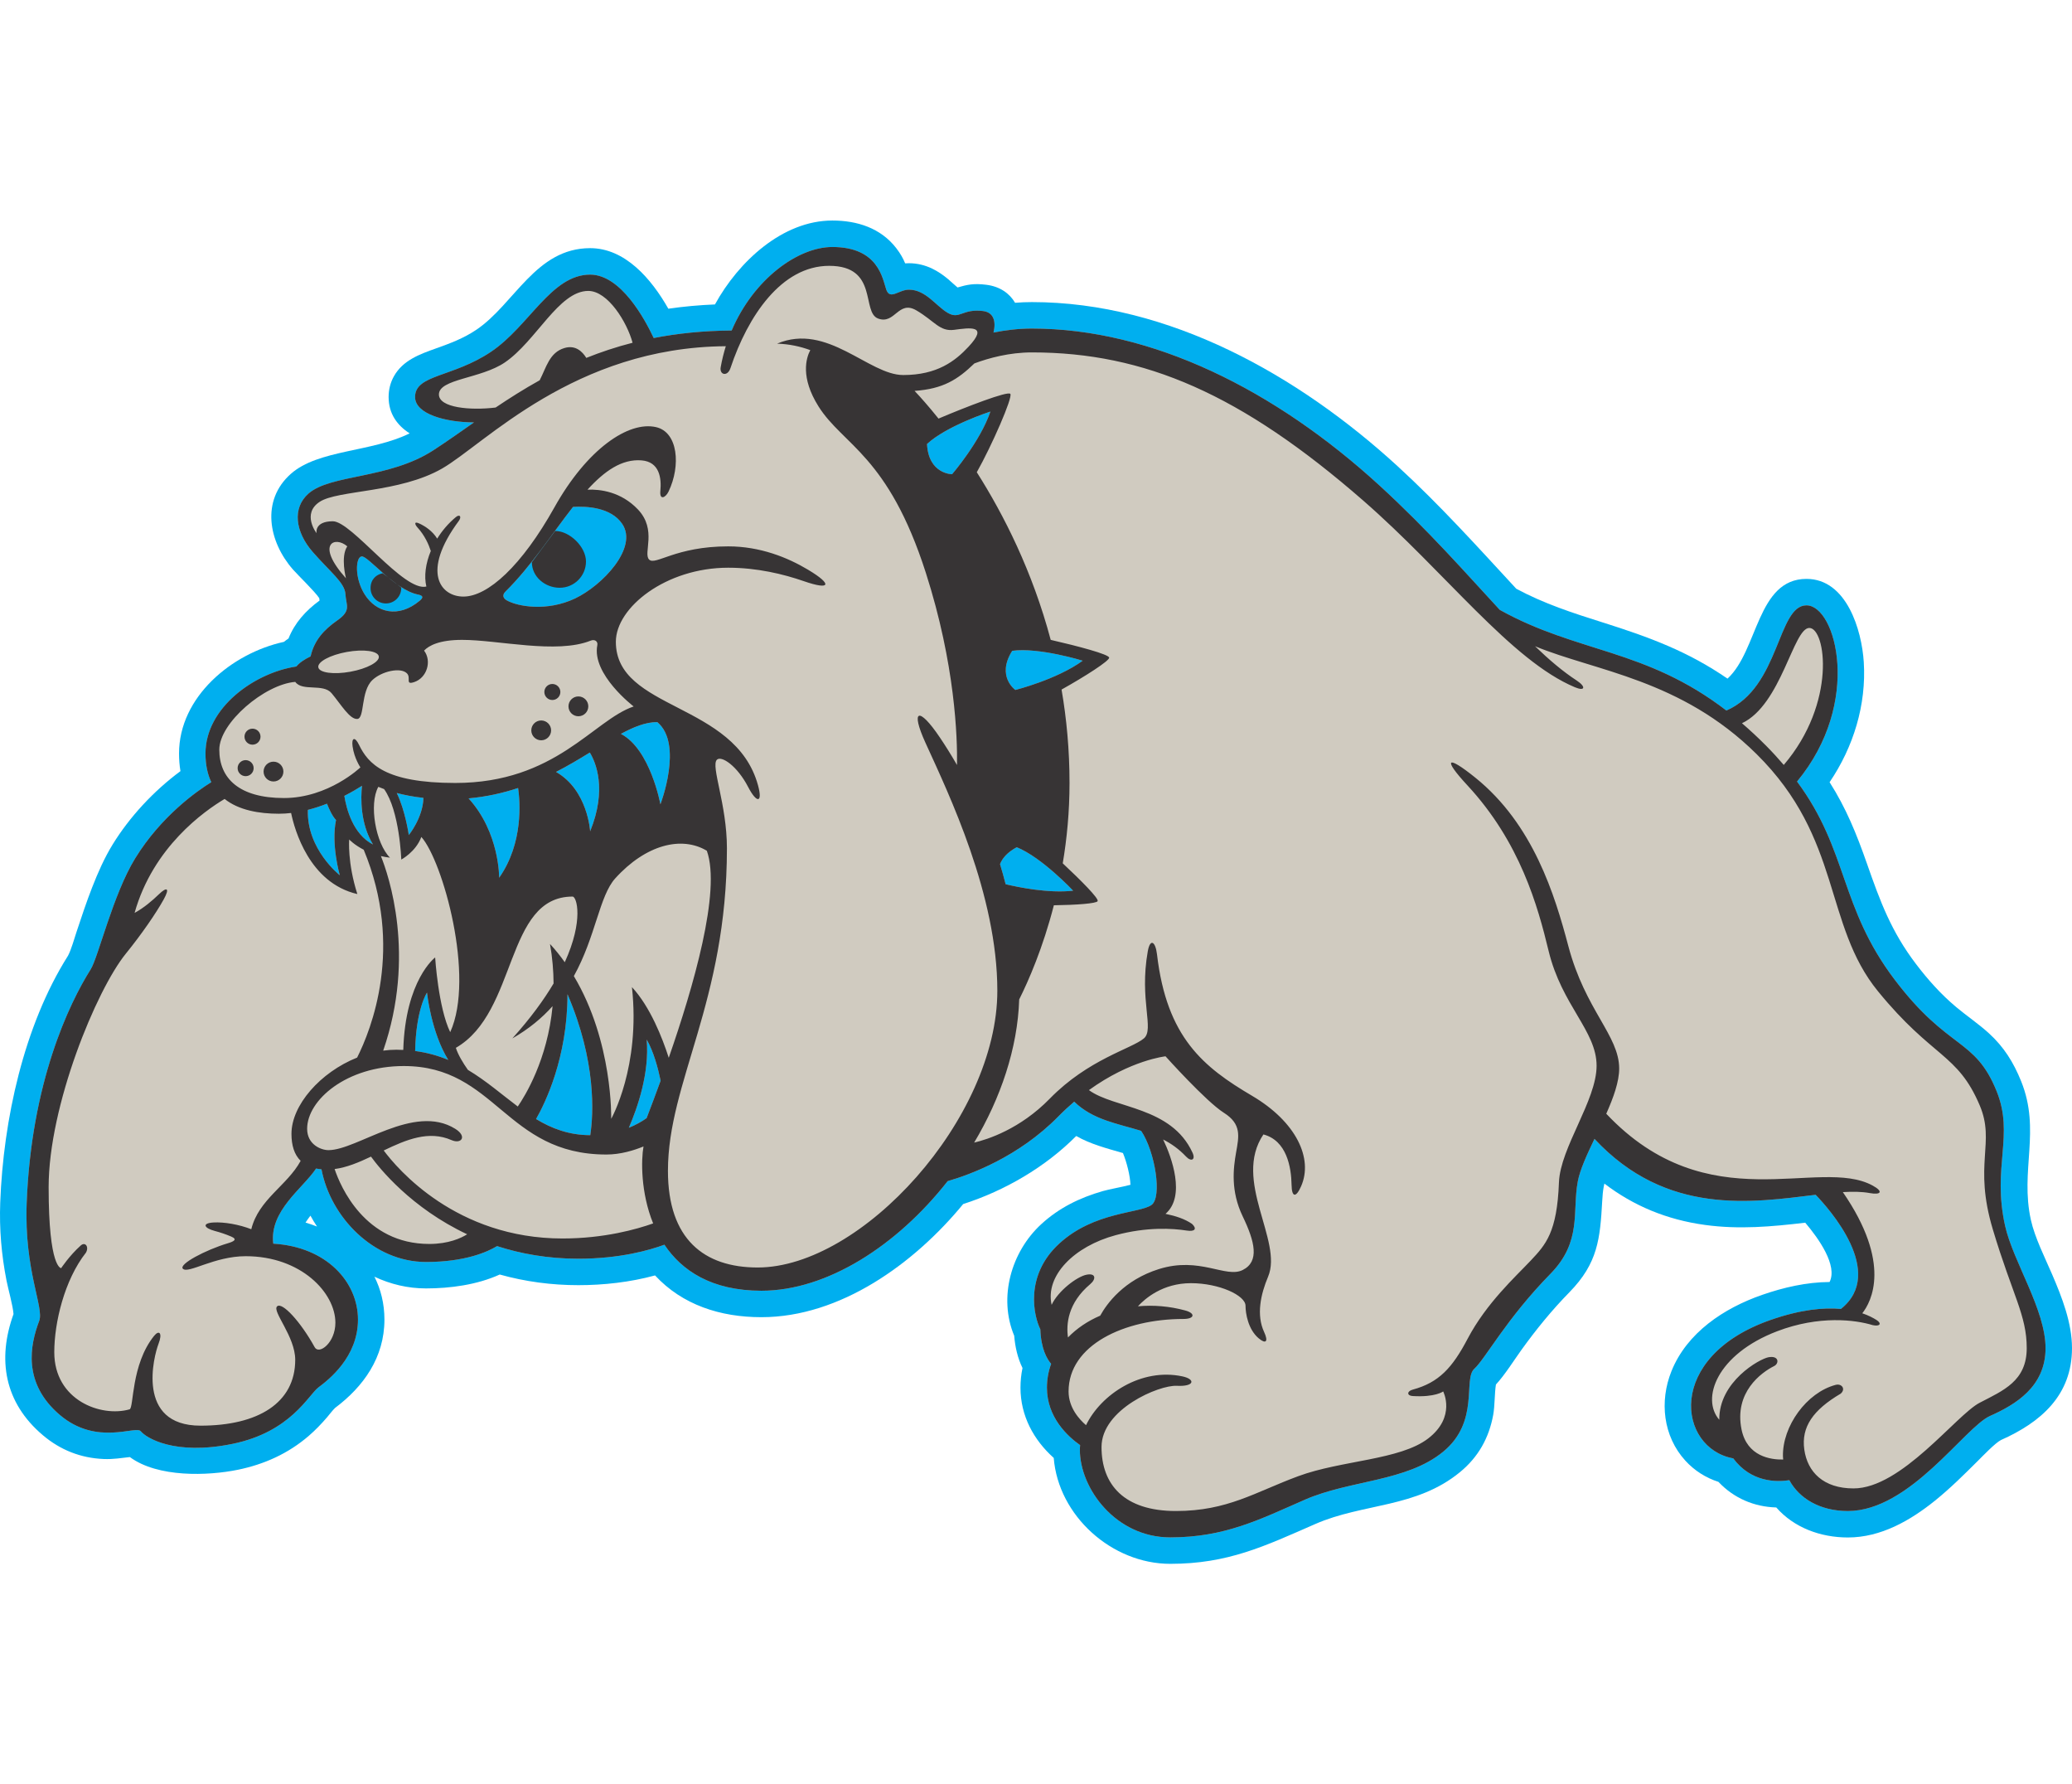 <?xml version="1.0" encoding="UTF-8"?>
<!DOCTYPE svg PUBLIC "-//W3C//DTD SVG 1.1//EN" "http://www.w3.org/Graphics/SVG/1.1/DTD/svg11.dtd">
<!-- Creator: CorelDRAW -->
<svg xmlns="http://www.w3.org/2000/svg" xml:space="preserve" width="7.848in" height="6.757in" version="1.1" style="shape-rendering:geometricPrecision; text-rendering:geometricPrecision; image-rendering:optimizeQuality; fill-rule:evenodd; clip-rule:evenodd"
viewBox="0 0 7847.73 5086.62"
 xmlns:xlink="http://www.w3.org/1999/xlink"
 xmlns:xodm="http://www.corel.com/coreldraw/odm/2003">
 <defs>
  <style type="text/css">
   <![CDATA[
    .fil2 {fill:none}
    .fil3 {fill:#373435}
    .fil0 {fill:#00AFEF}
    .fil1 {fill:#D0CBC0}
   ]]>
  </style>
 </defs>
 <g id="Layer_x0020_1">
  <g id="_2008650428624">
   <path class="fil0" d="M1551.56 805.94c-47.02,-30.16 -79.67,-74.31 -79.67,-137.7 0,-27.75 6.57,-54.56 20.22,-78.78 33.92,-60.2 97.06,-83.06 158.25,-104.88 54.44,-19.39 104.97,-38.13 153.4,-70.68 144.98,-97.4 224.98,-309.31 431.38,-309.31 132.59,0 231.8,116 296.21,229.32 58.52,-8.5 117.48,-13.77 176.57,-16.19 88.96,-162.3 256.09,-317.73 444.54,-317.73 93.81,0 182.99,28.15 242.09,104.58 16.41,21.23 26.15,39.23 33.73,57.62 4.4,-0.35 9.1,-0.55 14.14,-0.55 30.93,0 60.59,7.18 88.43,20.53 21.99,10.57 41.62,24.38 60.33,39.92 9.81,8.15 23.3,21.42 35.49,31.35 37.2,-10.71 60.44,-16.1 108.27,-10.3 51.78,6.3 88.45,32.23 109.7,68.33 21.16,-1.74 42.38,-2.64 63.61,-2.64 519.58,0 1010.31,278.18 1384.23,620.55 161.05,147.46 302.85,305.32 450.44,464.92 105.29,56.59 213.3,91.6 327.25,127.54 178.42,56.28 323.43,110 472.75,212.81 116.24,-106.4 111.31,-377.67 299.17,-377.67 151.9,0 209.32,193.44 216.99,315.16 10.21,161.74 -39.26,321.6 -129.48,454.7 62.13,97.4 101.98,195.34 141.74,308.99 50.26,143.66 91.72,256.07 185.57,379.55 45.6,60.01 94.7,114.82 152.51,163.26 40.34,33.81 84.5,63.34 123.32,98.71 57.26,52.15 93.4,110.24 122.32,181.78 75.39,186.52 -4.89,337.04 37,525.59 14.73,66.32 53.43,143.19 80.54,206.15 37.24,86.57 75.12,183.54 75.12,278.99 0,179.18 -118.85,281.21 -269.29,348.04 -21.32,10.87 -68.84,60.46 -86.75,78.27 -52.59,52.29 -104.74,104.25 -162.55,150.87 -94.28,76.04 -205.67,139.73 -330.23,139.73 -103.7,0 -204.33,-37.2 -271.28,-113.66 -83.36,-2.25 -160.66,-34.85 -218.97,-96.87 -47.91,-15.37 -90.95,-42.62 -125.35,-80.32 -84.45,-92.55 -98.57,-224.77 -52.67,-338.82 58.94,-146.47 199.04,-238.67 343,-288.81 81.25,-28.31 168.92,-48.41 255.89,-48.9 31.11,-62.13 -40.46,-163.82 -92.21,-224.57 -127.21,14.99 -249.52,26.25 -379.55,8.5 -144.47,-19.71 -270.75,-72.24 -381.1,-156.6 -0.91,3.63 -1.7,7.17 -2.35,10.59 -3.41,18.17 -4.85,36.79 -5.88,55.21 -8.01,143.48 -16.43,235.57 -124.41,345.84 -66.69,68.11 -125.8,140.68 -181.45,217.94 -27.62,38.34 -62.41,94.17 -96.71,131.32 -5.28,32.1 -4.06,80.3 -10.23,114.47 -15.92,87.81 -56.61,160.4 -126.03,217.37 -166.1,136.32 -367.08,117.23 -547.44,196.13 -192.85,84.36 -331.14,151.01 -549.91,151.01 -221.11,0 -423.73,-181.8 -441.23,-401.08 -76.15,-68.07 -125.96,-159.7 -125.96,-265.9 0,-25.19 2.56,-50.14 7.67,-74.6 -18.52,-37.74 -28.05,-80.2 -31.4,-122.02 -60.58,-144.9 -11.56,-317.81 102.47,-422.61 67.29,-61.84 146.02,-100.28 233.21,-125.25 26.26,-7.53 71.45,-15.11 104.58,-23.81 -1.19,-34.79 -14.16,-85.56 -28.41,-120.26 -63.81,-18.36 -122.08,-33.39 -177.07,-64.48 -116.75,117.52 -269.76,206.78 -428.11,257.67 -184.43,224.57 -464.76,428.36 -764.07,428.36 -156.5,0 -299.72,-46.83 -402.94,-158.12 -94.09,25.69 -194.84,36.87 -290.27,36.87 -101.01,0 -200.98,-13.14 -297.99,-40.3 -85.73,39.1 -188.28,52.65 -279.31,52.65 -68.96,0 -135.04,-16.06 -195.3,-44.39 24.16,47.76 37.89,102.17 37.89,162.4 0,143.54 -79.61,254.09 -186.81,334.36 -9.98,9.53 -20.95,24.46 -30.14,35.17 -21.62,25.21 -44.26,48.8 -69.41,70.54 -77.72,67.11 -168.81,108.18 -269.13,128.67 -112.57,23 -302.69,30.16 -408.66,-48.19 -32.23,3.36 -61.74,8.95 -99.63,7.36 -86.62,-3.63 -163.86,-34.1 -230.09,-90.22 -145.77,-123.54 -173.05,-286.86 -110.99,-458.59 -2.21,-31.32 -20.69,-97.05 -26.41,-126.35 -19.29,-98.55 -27.65,-195.67 -23.89,-296.15 11.64,-311.57 88.9,-668.95 256.78,-934.51 12.11,-22.8 24.03,-65.46 32.37,-90.66 18.64,-56.35 37.38,-112.61 58.96,-167.92 21.66,-55.56 46.53,-112.04 77.85,-162.89 64.66,-104.94 155.32,-202.4 256.62,-277.39 -3.69,-22.02 -5.36,-44.42 -5.36,-66.91 0,-214.05 199.22,-379.45 397.12,-422.57 5.64,-4.5 11.48,-8.74 17.48,-12.74 23.6,-59.1 64.77,-105.09 117.65,-143.76 -0.45,-3 -0.88,-6.04 -1.24,-9.15 -16.35,-24.97 -80.79,-86.93 -99.81,-108.64 -91.8,-104.9 -121.9,-260.9 -7.61,-362.05 103.93,-92 305.64,-81.7 449.87,-153.22zm-350.81 3003.43c-8.9,-13.35 -17.22,-27.1 -24.92,-41.19 -6.78,8.76 -13.09,17.52 -18.64,26.18 14.79,4.36 29.33,9.37 43.55,15.01z"/>
   <path class="fil1" d="M7594.26 3806.45c-49.92,-224.59 35.61,-342.23 -32.09,-509.77 -82.14,-203.17 -181.78,-153.28 -385.01,-420.68 -210.52,-276.92 -176.2,-489.22 -370.85,-751.64 248.28,-299.52 147.21,-667.19 35.78,-667.19 -110.42,0 -100.68,310.35 -303.36,398.32 -306.3,-235.3 -564.03,-217.29 -858.27,-381.16 -126.85,-136.95 -270.9,-301.91 -455.64,-471.05 -394.54,-361.22 -860.3,-594.25 -1316.58,-594.25 -52.47,0 -101.94,6.41 -145.31,15.15 9.94,-40.94 1.6,-76.49 -40.06,-81.56 -78.43,-9.51 -87.93,33.29 -133.08,7.1 -45.15,-26.16 -83.18,-87.88 -147.36,-87.88 -38.09,0 -71.31,40.36 -85.55,0 -14.28,-40.43 -28.54,-161.64 -204.41,-161.64 -130.12,0 -298.07,121.23 -381.3,316.23 -108.13,0.81 -205.89,11.1 -295.26,28.5 -33.1,-70.95 -124.31,-240.13 -240.76,-240.13 -147.35,0 -230.49,194.88 -375.5,292.28 -144.98,97.44 -287.55,85.59 -287.55,171.15 0,65.29 117.8,95.94 223.23,96.2 -53.02,37.05 -103.91,73.06 -154.31,105.77 -168.74,109.34 -389.54,90.16 -472.9,163.99 -61.82,54.66 -49.97,145 16.61,221.02 66.51,76.04 121.23,116.42 123.59,159.22 2.35,42.74 23.71,61.79 -30.87,99.81 -49.83,34.64 -87.52,75.41 -101.05,136.22 -23.57,11.2 -42.29,23.94 -53.85,38.17 -158.35,23.69 -344.24,155.71 -344.24,329.44 0,43.75 8.03,79.47 21.96,108.63 -53.61,33.2 -189.2,127.7 -288.1,288.24 -84.29,136.79 -140.18,375.54 -168.74,420.68 -81.98,129.78 -225.32,429.31 -242.4,886.47 -9.5,254.28 66.53,394.5 47.54,444.4 -34.44,90.42 -64.34,235.52 78.41,356.49 140.2,118.8 287.57,38.03 306.56,61.76 19.03,23.77 125.98,92.71 346.98,47.57 221.04,-45.17 287.61,-185.37 325.58,-213.87 38.05,-28.57 149.77,-114.39 149.77,-256.68 0,-142.35 -118.82,-275.71 -320.86,-287.57 -15.31,-124.62 112.01,-208.98 162.18,-284.53 6.49,1.28 13.27,2.32 20.47,3.03 34.2,180.57 196.8,350.85 395.82,350.85 149.16,0 233.54,-38.54 269.16,-60.14 89.96,29.14 192.54,47.8 308.13,47.8 158.33,0 271.37,-32.99 325.69,-53.06 65.25,97.3 177.61,174.31 367.51,174.31 249.03,0 514.17,-171.46 705.28,-414.99 85.41,-24.64 268.58,-91.68 418.8,-244.49 20.27,-20.65 40.49,-39.35 60.58,-56.41 70.77,69.05 163.62,82.65 253.48,110.5 52.88,78.29 80.63,252.02 38.86,280.94 -46.36,32.15 -217.49,24.97 -349.33,146.2 -131.92,121.19 -96.3,274.47 -71.33,324.4 2.41,74.52 25.88,113.32 40.91,130.69 -10.32,28.17 -15.94,58.37 -15.94,90.36 0,112.3 78.61,184.35 125.75,217.49 -0.59,5.96 -1.01,11.86 -1.01,17.73 0,146.14 135.47,331.56 342.25,331.56 206.75,0 338.64,-67.76 509.75,-142.61 171.11,-74.86 385.03,-67.72 524.03,-181.78 139.06,-114.13 74.86,-274.52 117.68,-313.75 42.74,-39.19 121.17,-188.88 288.72,-359.99 119.98,-122.54 82.01,-235.32 103.4,-349.41 8.44,-44.97 34.65,-101.71 63.28,-161.47 273.37,293.35 599.97,240.49 837.67,211.77 49.73,51.44 268.3,294.88 95.71,432.17 -65.48,-5.91 -152.71,2.15 -265.89,41.58 -401.48,139.87 -352.13,486.07 -142,524.23 67.38,90.93 163.88,90.29 212.52,82.71 36.82,67.76 114.32,116.71 221.79,116.71 235.31,0 442.05,-317.3 538.35,-360.02 96.22,-42.8 210.27,-110.55 210.27,-256.69 0,-146.12 -123.07,-327.5 -153.27,-463.4z"/>
   <g>
    <path class="fil2" d="M1035.86 2049.09c-20.76,0 -37.56,16.76 -37.56,37.5 0,20.76 16.8,37.52 37.56,37.52 20.74,0 37.53,-16.76 37.53,-37.52 0,-20.74 -16.79,-37.5 -37.53,-37.5l1013.94 -156.03"/>
    <path class="fil0" d="M3808.86 2513.1c-6.65,-25.97 -13.66,-51.45 -21.22,-76.15 8.55,-21.43 26.86,-44.37 63.32,-63.85 95.32,38.37 213.61,164.59 213.61,164.59 -93.62,10.59 -209.2,-13.43 -255.71,-24.59z"/>
    <path class="fil0" d="M4100.77 1666.83c0,0 -165.25,-51.24 -266.98,-37.51 -61.24,96.88 11.85,148.25 11.85,148.25 0,0 157.41,-39.56 255.13,-110.75z"/>
    <path class="fil0" d="M3751.16 723.35c0,0 -164.69,53.02 -240.07,122.81 5.63,114.47 94.91,114.47 94.91,114.47 0,0 106.1,-122.82 145.16,-237.27z"/>
    <path class="fil0" d="M2449.04 3398.85c-18.9,13.43 -41.51,26.04 -67.33,36.54 33,-75.96 78.5,-207.11 67.69,-333.98 26.13,45.41 42.87,108.21 52.7,155.68 -20.26,55.74 -38.73,104.4 -53.06,141.75z"/>
    <path class="fil0" d="M1286.92 2479.12c0,0 -125.53,-97.97 -120.89,-247.44 25.42,-6.48 49.71,-14.56 72.35,-23.44 7.3,18.58 20.26,47.75 34.29,61.74 -19.36,92.7 14.24,209.14 14.24,209.14z"/>
    <path class="fil0" d="M1412.72 2362.68c-76.69,-39.31 -101.12,-137.56 -108.49,-184.07 28.18,-14.29 51.13,-28.12 66.79,-38.12 -4.8,46.11 -6.98,142.38 41.7,222.19z"/>
    <path class="fil0" d="M2105.97 2087.92c46.3,-23.78 88.64,-49.16 128,-73.43 22.25,36.75 66.26,138.42 1.19,298.25 0,0 -8.64,-156.05 -129.18,-224.82z"/>
    <path class="fil0" d="M1774.76 2188.11c68.44,-6.2 130.57,-20.41 187.58,-39.24 7.35,50.64 20.57,208.14 -71.76,339.77 0,0 2.03,-171.29 -115.82,-300.52z"/>
    <path class="fil0" d="M1502.72 2167.77c28.28,7.47 61.9,14.17 101.02,18.53 -1.78,74.93 -55.44,140.74 -55.44,140.74 0,0 -12.6,-91.57 -45.58,-159.27z"/>
    <path class="fil0" d="M1697.87 3178.44c-37.87,-15.83 -79.32,-27.65 -125.45,-33.78 3.12,-159.19 44.84,-221.11 44.84,-221.11 0,0 15.51,150.38 80.6,254.89z"/>
    <path class="fil0" d="M2149.36 2929.66c109.89,255.81 98.32,453.23 86.32,533.68 -80.6,-0.06 -145.75,-25.01 -205.34,-61.03 33.54,-58.62 119.03,-231.48 119.03,-472.66z"/>
    <path class="fil0" d="M2489.43 1899.22c99.81,83.18 11.88,311.35 11.88,311.35 0,0 -37.98,-208.68 -149.63,-266.69 49.34,-26.76 94.36,-44.66 137.74,-44.66z"/>
    <path class="fil0" d="M1919.04 1438.08c-13.54,-7.68 -17.62,-20.17 -4.65,-32.98 96.36,-94.86 176.77,-219.74 255.9,-320.63 52.52,-3.11 143.51,1.63 186.05,63.82 61.82,90.27 -74.56,233.5 -178.22,282.8 -106.62,50.64 -217.64,30.61 -259.08,6.99z"/>
    <path class="fil0" d="M1582.9 1416.24c-88.93,-18 -189.36,-147.9 -213.36,-144.29 -22.68,2.67 -27.74,82.1 12.43,144.89 42.88,66.93 126.09,90.81 207.28,23.12 15.41,-12.88 13.59,-19.72 -6.35,-23.72z"/>
   </g>
   <g>
    <path class="fil3" d="M7594.26 3806.46c-49.93,-224.59 35.61,-342.24 -32.09,-509.78 -82.14,-203.17 -181.79,-153.29 -385.01,-420.67 -210.54,-276.92 -176.2,-489.22 -370.85,-751.65 248.27,-299.51 147.22,-667.19 35.78,-667.19 -110.42,0 -100.68,310.36 -303.35,398.32 -306.32,-235.3 -564.04,-217.28 -858.27,-381.16 -126.85,-136.93 -270.91,-301.9 -455.66,-471.04 -394.52,-361.23 -860.3,-594.26 -1316.57,-594.26 -52.47,0 -101.93,6.41 -145.31,15.15 9.94,-40.95 1.6,-76.5 -40.07,-81.55 -78.43,-9.51 -87.93,33.29 -133.09,7.1 -45.15,-26.16 -83.18,-87.88 -147.36,-87.88 -38.09,0 -71.29,40.36 -85.55,0 -14.26,-40.43 -28.54,-161.64 -204.41,-161.64 -130.12,0 -298.06,121.24 -381.29,316.24 -108.14,0.79 -205.88,11.1 -295.26,28.49 -33.1,-70.96 -124.31,-240.13 -240.76,-240.13 -147.35,0 -230.49,194.88 -375.52,292.28 -144.97,97.44 -287.54,85.6 -287.54,171.16 0,65.28 117.8,95.94 223.23,96.19 -53.03,37.04 -103.91,73.06 -154.31,105.77 -168.74,109.33 -389.55,90.16 -472.91,163.99 -61.81,54.66 -49.96,144.99 16.61,221.02 66.51,76.04 121.23,116.42 123.6,159.21 2.35,42.74 23.71,61.79 -30.88,99.81 -49.82,34.64 -87.52,75.41 -101.03,136.23 -23.58,11.19 -42.3,23.94 -53.86,38.17 -158.36,23.68 -344.24,155.69 -344.24,329.44 0,43.74 8.03,79.47 21.96,108.63 -53.63,33.2 -189.2,127.7 -288.12,288.24 -84.27,136.8 -140.18,375.55 -168.74,420.68 -81.98,129.78 -225.3,429.31 -242.4,886.47 -9.49,254.29 66.55,394.51 47.54,444.41 -34.43,90.41 -64.33,235.51 78.41,356.48 140.21,118.81 287.57,38.03 306.56,61.76 19.05,23.77 125.98,92.7 346.99,47.57 221.04,-45.16 287.6,-185.36 325.58,-213.88 38.04,-28.55 149.77,-114.37 149.77,-256.68 0,-142.35 -118.83,-275.71 -320.87,-287.57 -15.3,-124.62 112.03,-208.97 162.19,-284.52 6.47,1.27 13.27,2.33 20.48,3.03 34.2,180.57 196.77,350.86 395.81,350.86 149.17,0 233.53,-38.55 269.16,-60.16 89.96,29.14 192.55,47.8 308.13,47.8 158.32,0 271.37,-32.99 325.69,-53.07 65.26,97.31 177.61,174.32 367.51,174.32 249.03,0 514.18,-171.47 705.29,-415 85.4,-24.63 268.57,-91.68 418.8,-244.5 20.26,-20.65 40.49,-39.34 60.58,-56.42 70.76,69.07 163.61,82.66 253.48,110.51 52.89,78.29 80.63,252.03 38.86,280.94 -46.35,32.14 -217.49,24.96 -349.34,146.19 -131.92,121.2 -96.29,274.49 -71.32,324.4 2.4,74.54 25.87,113.33 40.91,130.7 -10.31,28.18 -15.94,58.36 -15.94,90.36 0,112.3 78.59,184.35 125.73,217.49 -0.59,5.96 -0.99,11.86 -0.99,17.74 0,146.14 135.46,331.55 342.24,331.55 206.75,0 338.65,-67.75 509.75,-142.61 171.12,-74.86 385.03,-67.71 524.03,-181.78 139.06,-114.13 74.86,-274.51 117.69,-313.74 42.74,-39.2 121.16,-188.9 288.72,-360.01 119.98,-122.52 82.01,-235.31 103.39,-349.4 8.45,-44.97 34.67,-101.69 63.28,-161.46 273.37,293.36 599.96,240.49 837.68,211.77 49.72,51.44 268.29,294.88 95.69,432.18 -65.48,-5.92 -152.7,2.14 -265.89,41.57 -401.47,139.88 -352.13,486.08 -141.99,524.24 67.39,90.92 163.87,90.27 212.53,82.7 36.82,67.76 114.31,116.72 221.78,116.72 235.33,0 442.06,-317.3 538.36,-360.03 96.22,-42.82 210.26,-110.56 210.26,-256.71 0,-146.11 -123.05,-327.49 -153.26,-463.38zm-6159.52 -2156.14c3.78,20.67 -44.49,46.72 -107.79,58.2 -63.27,11.43 -117.62,4.02 -121.33,-16.68 -3.76,-20.61 44.5,-46.68 107.8,-58.15 63.24,-11.48 117.59,-4.07 121.31,16.63zm148.16 -234.08c-45.05,-9.12 -93.07,-46.97 -132.6,-81.62 -38.48,-33.73 -68.91,-64.44 -80.76,-62.66 -22.68,2.67 -27.74,82.1 12.43,144.89 42.88,66.93 126.09,90.81 207.28,23.12 15.41,-12.88 13.59,-19.72 -6.35,-23.72zm336.14 21.83c-13.54,-7.68 -17.62,-20.17 -4.65,-32.98 96.36,-94.86 176.77,-219.74 255.9,-320.63 52.52,-3.11 143.51,1.63 186.05,63.82 61.82,90.27 -74.56,233.5 -178.22,282.8 -106.62,50.64 -217.64,30.61 -259.08,6.99zm570.39 461.14c99.81,83.18 11.88,311.35 11.88,311.35 0,0 -37.98,-208.68 -149.63,-266.69 49.34,-26.76 94.36,-44.66 137.74,-44.66zm-340.07 1030.44c109.89,255.81 98.32,453.23 86.32,533.68 -80.6,-0.06 -145.75,-25.01 -205.34,-61.03 33.54,-58.62 119.03,-231.48 119.03,-472.66zm-451.5 248.78c-37.87,-15.83 -79.32,-27.65 -125.45,-33.78 3.12,-159.19 44.84,-221.11 44.84,-221.11 0,0 15.51,150.38 80.6,254.89zm-195.14 -1010.67c28.28,7.47 61.9,14.17 101.02,18.53 -1.78,74.93 -55.44,140.74 -55.44,140.74 0,0 -12.6,-91.57 -45.58,-159.27zm272.03 20.34c68.44,-6.2 130.57,-20.41 187.58,-39.24 7.35,50.64 20.57,208.14 -71.76,339.77 0,0 2.03,-171.29 -115.82,-300.52zm331.21 -100.19c46.3,-23.78 88.64,-49.16 128,-73.43 22.25,36.75 66.26,138.42 1.19,298.25 0,0 -8.64,-156.05 -129.18,-224.82zm-693.25 274.76c-76.69,-39.31 -101.12,-137.56 -108.49,-184.07 28.18,-14.29 51.13,-28.12 66.79,-38.12 -4.8,46.11 -6.98,142.38 41.7,222.19zm-125.79 116.44c0,0 -125.53,-97.97 -120.89,-247.44 25.42,-6.48 49.71,-14.56 72.35,-23.44 7.3,18.58 20.26,47.75 34.29,61.74 -19.36,92.7 14.24,209.14 14.24,209.14zm1162.11 919.73c-18.9,13.43 -41.51,26.04 -67.33,36.54 33,-75.96 78.5,-207.11 67.69,-333.98 26.13,45.41 42.87,108.21 52.7,155.68 -20.26,55.74 -38.73,104.4 -53.06,141.75zm1302.12 -2675.5c0,0 -164.69,53.02 -240.07,122.81 5.63,114.47 94.91,114.47 94.91,114.47 0,0 106.1,-122.82 145.16,-237.27zm349.61 943.48c0,0 -165.25,-51.24 -266.98,-37.51 -61.24,96.88 11.85,148.25 11.85,148.25 0,0 157.41,-39.56 255.13,-110.75zm-291.92 846.28c-6.65,-25.97 -13.66,-51.45 -21.22,-76.15 8.55,-21.43 26.86,-44.37 63.32,-63.85 95.32,38.37 213.61,164.59 213.61,164.59 -93.62,10.59 -209.2,-13.43 -255.71,-24.59zm-1669.76 295.41c-16.94,-23.82 -35.45,-47.06 -55.94,-69.18 9.26,52.46 13.21,102.47 13.5,149.71 -36.75,61.82 -87.2,131.42 -156.24,208.01 63.13,-36.04 112.66,-77.77 152.48,-122.18 -19.11,202.88 -104.77,340.87 -131.83,380.02 -60.68,-45.52 -119.64,-97.39 -188.93,-138.79 -18.07,-25.63 -36.95,-56.43 -45.58,-83.41 235.3,-135.46 185.39,-572.77 442.07,-572.77 15.81,0 43.05,89.73 -29.53,248.6zm254.43 94.26c33.11,302.14 -78.61,498.73 -78.61,498.73 0,0 7.43,-291.65 -141.43,-540.48 82.91,-149.6 96.45,-303.44 156.72,-369.98 116.13,-128.36 251.88,-161.62 346.97,-104.59 54.74,153.5 -51.74,517.89 -144.24,783.92 -24.07,-74.86 -70.14,-193.02 -139.41,-267.6zm-1083.2 -1548.09c0,0 -21.31,-81.4 4.97,-121 -46.93,-40.72 -122.19,-9.84 -4.97,121zm352.07 -696.01c0,-59.35 158.68,-59.45 249.54,-121.18 118.82,-80.8 204.37,-270.94 316.09,-270.94 74.34,0 146.89,118.35 167.85,196.26 -62.5,15.94 -120.61,35.48 -175.28,57.38 -14.49,-23.65 -40.76,-50.03 -82.94,-37.36 -56.81,17.01 -68.38,73.33 -93.59,122.01 -59.32,32.99 -114.47,68.02 -166.86,103.26 -96.83,11.88 -214.82,0.61 -214.82,-49.43zm-14.26 2131.81c0,0 -112.71,84.04 -120.73,350.09 -8.74,-0.41 -17.54,-0.73 -26.59,-0.73 -16.6,0 -33.1,1.24 -49.48,3.47 124.51,-360.43 20.79,-663.52 -8.62,-736.74 10.75,2.5 22.15,4.61 34.33,6.03 -54.18,-54.19 -80.39,-202.62 -44.15,-268.24 6.49,2.77 13.77,5.63 21.87,8.55 58.93,82.56 65.06,266.83 65.06,266.83 0,0 54.64,-28.53 76.02,-85.56 80.81,90.32 204.38,529.94 109.34,739.13 -45.17,-92.69 -57.06,-282.81 -57.06,-282.81zm-696.37 1029.07c-46.18,-18.08 -103.36,-27.91 -143.17,-25.56 -43.98,2.53 -36.97,20.93 4.91,32.06 19.13,5.08 40.53,11.99 62.13,21.2 25.66,10.95 9.23,18.95 -13.33,25.65 -83.92,25.23 -186.58,79.29 -169.54,96.32 20.23,20.2 118.87,-47.57 237.68,-47.57 209.92,0 339.84,138.67 339.84,251.95 0,76.01 -62.02,122.49 -78.44,92.68 -52.26,-95.06 -123.56,-173.46 -142.56,-154.45 -19.03,18.97 68.89,114.05 68.89,202 0,163.85 -141.17,249.53 -358.87,249.53 -247.15,0 -175.82,-266.2 -159.2,-308.98 16.65,-42.77 2.43,-54.61 -16.62,-30.89 -87.96,109.37 -76.1,273.31 -92.73,278.04 -108.54,30.98 -285.18,-34.54 -285.18,-216.26 0,-111.56 38.24,-273.46 120.04,-377.25 12.44,-22.63 -3.17,-41.83 -19.79,-26.94 -43.14,38.66 -74.1,85.71 -74.1,85.71 0,0 -47.52,2.42 -47.52,-306.55 0,-308.93 180.6,-746.26 292.29,-884.07 60,-73.99 113.84,-152.16 143.21,-204.99 25.32,-45.54 11.27,-48.14 -17.15,-20.69 -25.61,24.83 -58.94,53.12 -92.8,71.18 69.89,-249.17 264.01,-385.74 340.97,-431.47 53.96,42.85 130.9,55.97 205.65,55.97 15.5,0 30.95,-0.99 46.17,-2.77 13.06,62.73 68.76,264.94 250.91,306.97 -38,-118.81 -30.92,-206.72 -30.92,-206.72 0,0 18.61,20.1 55.04,38.89 153.78,369.06 27.88,682.31 -24.98,787 -139.55,55.78 -248.67,180.21 -248.67,288.7 0,43.58 10.6,78.71 34.81,102.3 -51.04,93.83 -159.15,145.75 -186.97,258.98zm674.09 55.74c-244.46,0 -336.42,-218.11 -358.52,-283.65 45.79,-5.93 91.72,-25.17 137.8,-47.06 32.05,44.09 152.28,194.45 364.3,294.12 -23.56,14.68 -70.64,36.59 -143.58,36.59zm504.87 -20.68c-402.98,0 -626.01,-264.29 -677.38,-333.25 84.98,-40.91 170.51,-76.96 256.59,-39.36 37.99,16.61 60.3,-14.19 14.25,-42.72 -156.87,-97.45 -370.75,80.78 -480.08,80.78 -28.52,0 -80.79,-21.38 -80.79,-80.78 0,-109.06 149.4,-237.68 365.99,-237.68 349.34,0 385,335.06 767.64,335.06 54.22,0 105.51,-16.2 140.39,-30.56 -9.09,50.18 -11.18,174.21 36.48,291.42 -62.02,22.05 -185.52,57.07 -343.09,57.07zm738.96 109.84c-203.1,0 -339.85,-107.4 -339.85,-365.98 0,-336.41 223.42,-639.28 223.42,-1221.53 0,-166.37 -61.79,-311.33 -38.05,-335.1 16.81,-16.83 76.54,22.37 118.4,103.11 32.11,62 56.35,62.52 37.28,-6.85 -86.86,-315.46 -538.32,-282.94 -538.32,-543.08 0,-129.69 189.59,-280.39 425.44,-280.39 109.04,0 209.07,24.06 287.05,51.15 100.49,34.88 109.47,12.63 15.45,-43.53 -77.38,-46.3 -181.21,-88.43 -302.5,-88.43 -199.66,0 -275.7,73.68 -299.44,49.89 -23.8,-23.75 31.47,-112.35 -42.79,-190.11 -63.91,-66.92 -142.35,-76.42 -190.56,-74.55 64.24,-70.36 129.91,-116.9 204.82,-110.86 67.33,5.54 75.88,65.91 71.07,115.79 -3.48,36.37 19.69,26.16 31.33,1.76 46.54,-97.47 35.89,-224.48 -47.75,-243.48 -104.58,-23.77 -261.43,83.19 -385,304.18 -123.6,221.03 -251.93,337.49 -344.62,337.49 -85.87,0 -161.5,-91.79 -17.3,-286.63 11.44,-15.49 3.87,-26.97 -11.47,-14.13 -28.44,23.68 -52.06,51.68 -70.38,81.25 -18.07,-28.84 -44.92,-46.52 -67.22,-56.97 -22.34,-10.48 -17.01,4.4 -7.72,14.52 28.15,30.58 43.14,65.76 50.71,89.28 -19.76,47.56 -26.03,95.75 -16.82,134.64 -85.52,21.41 -282.83,-247.13 -354.13,-247.13 -71.25,0 -61.78,45.14 -61.78,45.14 0,0 -57.06,-73.65 11.87,-118.83 68.93,-45.14 301.86,-33.23 463.46,-125.91 160.75,-92.22 500.35,-459.44 1074.77,-463.28 -7.95,25.49 -14.5,51.99 -19.4,79.4 -5.25,29.45 25.84,37 36.95,3.7 65.95,-197.87 193.44,-387.46 373.98,-387.46 187.72,0 121.18,175.85 185.32,199.62 64.19,23.75 76.1,-71.28 144.98,-30.87 68.92,40.38 87.97,80.77 142.63,73.63 58.27,-7.59 133.15,-19.91 54.67,64.17 -50.56,54.17 -118.73,106.96 -247.19,106.96 -130.69,0 -287.51,-199.61 -477.69,-118.85 47.35,1.54 88.5,10.88 125.69,24.55 -15.68,29.75 -38.24,102.77 31.16,213.12 92.71,147.33 263.8,185.38 406.41,629.78 111.59,347.86 119.84,624.27 118.17,728.08 -22.97,-39.89 -45.07,-74.75 -64.96,-104.31 -79.88,-118.68 -112.38,-106.81 -54.44,20.29 89.43,196.03 272.14,575.92 272.14,938.7 0,483.28 -513.83,1048.06 -907.83,1048.06zm3983.09 -2421.7c62.38,0 104.5,283.38 -96.72,518.69 -20.43,-23.86 -42.53,-48.14 -67.26,-73.09 -30.93,-31.16 -61.21,-59.15 -91.06,-84.82 149.51,-70.6 194.35,-360.77 255.05,-360.77zm645.2 2933.88c-89.14,46.34 -295.85,324.36 -477.68,324.36 -113.69,0 -174.63,-61.79 -186.52,-147.3 -11.89,-85.58 33.24,-149.78 137.81,-211.51 20.29,-17.52 3.91,-39.31 -18.98,-33.3 -110.35,29.12 -202.2,156.97 -199.67,270.92 0.11,4.01 0.54,7.92 0.87,11.85 -46.31,0.91 -136.74,-10.89 -157.73,-114.05 -28.47,-140.26 74.18,-215.29 123.61,-240.02 19.03,-9.49 18.97,-40.42 -21.39,-33.28 -33.92,6 -188.41,92.44 -186.47,236.79 -69.63,-79.32 -10.37,-247.78 219.72,-335.44 159.34,-60.65 295.49,-43.07 361.4,-22.94 27.3,6.04 35.54,-6.11 14.34,-19.51 -13.22,-8.34 -30.95,-17.6 -53.82,-25.37 34.28,-43.61 112.44,-188.91 -73.68,-458.85 37.68,-2.22 71.71,-1.84 101.19,3.53 43.95,8.02 52.94,-5.75 11.98,-28.16 -203.85,-111.57 -622.07,138.16 -1009.21,-272.1 27.25,-61.37 48.92,-121.38 48.92,-171.14 0,-124.79 -128.32,-221.05 -192.49,-463.44 -51.6,-194.93 -133.15,-461.24 -352.06,-637.77 -109.86,-88.59 -124.03,-72.04 -30.2,28.97 199.75,215.31 266.62,457.79 307.4,626.64 49.92,206.74 181.78,303.02 181.78,434.89 0,131.88 -137.59,309.79 -142.59,442.04 -7.14,188.93 -49.87,235.31 -106.94,295.88 -57.02,60.62 -167.52,160.45 -238.86,295.89 -57.84,109.95 -108.7,165.88 -207.86,192.66 -22.96,6.12 -22.48,22.97 -0.7,24.32 86.34,5.35 115.9,-17.4 115.9,-17.4 0,0 49.92,96.28 -57.04,178.26 -106.91,82.01 -327.97,82.01 -491.94,142.64 -163.97,60.59 -267.35,131.87 -463.42,131.87 -196.04,0 -281.62,-99.86 -281.62,-242.38 0,-142.64 217.48,-235.3 285.18,-231.7 67.74,3.5 71.31,-24.98 21.39,-35.66 -155.7,-33.37 -308.52,67.61 -365.25,184.74 -25.3,-21.67 -66.09,-66.17 -66.09,-127.78 0,-175.46 210.51,-274.42 434.91,-274.42 42.79,0 46.35,-21.42 7.16,-32.11 -60.35,-16.44 -121.39,-21.12 -179.4,-15.85 26.56,-28.99 93.46,-87.55 200.78,-87.55 106.93,0 206.74,46.38 206.74,85.61 0,28.99 9.76,89.25 49.6,122.99 27.35,23.21 37.91,13.12 20.82,-23.67 -30.24,-65.03 -12.94,-143.11 15.15,-209.84 57.04,-135.49 -135.44,-363.62 -17.84,-538.3 88.51,23.27 105.49,124.17 106.67,191.33 0.77,47.19 16.52,49.24 35.99,5.2 46.58,-105.27 -18.03,-244.02 -185.42,-342.69 -184.59,-108.78 -323.45,-220.58 -360.25,-535.61 -5.77,-49.42 -26.02,-61.82 -34.96,-11.56 -32.95,184.79 25.93,295.32 -14.73,329.72 -46.35,39.21 -210.34,78.44 -356.46,228.16 -112.68,115.4 -235.91,154.56 -286.49,166.4 100.32,-167.9 164.7,-356.82 170.67,-542.11 35.67,-71.36 89.78,-195.01 131.3,-356.58 84.95,-1.09 161.67,-6.7 165.86,-15.69 4.78,-10.24 -62.68,-78.09 -132.21,-143.11 15.7,-93.4 25.68,-195.4 25.68,-304.37 0,-124.25 -11.04,-242.27 -30.16,-353.65 89.53,-50.01 181.34,-108.91 180.34,-120.76 -1.07,-12.74 -118.51,-43.79 -221.45,-67.42 -69,-259.2 -177.82,-473.88 -279.96,-634.73 55.87,-98.81 137.38,-284.35 126.98,-296.82 -9.76,-11.64 -168.03,49.61 -271.96,93.68 -38.17,-47.61 -69.88,-82.89 -90.64,-104.89 107.96,-7.58 162.96,-42.61 226.55,-104.06 54.08,-20.17 131.75,-41.68 217.75,-41.68 426.82,0 792.72,157.97 1254.78,560.92 312.36,272.36 560.23,605.88 802.35,707.2 38.41,16.08 42.03,-2.42 6.17,-25.8 -52.2,-34.04 -103.99,-78.02 -157.54,-129.7 228.73,94.6 552.04,124.49 839.08,408.42 324.47,320.84 253.14,645.24 459.9,898.31 206.78,253.16 301.12,234.02 385,431.38 60.63,142.59 -24.95,221 49.94,470.54 74.84,249.58 128.29,324.41 128.29,449.16 0,124.78 -89.07,160.45 -178.23,206.8zm-3368.72 -449.17c23.12,-19.52 21.39,-42.79 -14.25,-35.64 -35.71,7.11 -106.96,60.61 -131.95,114.03 -24.9,-110.49 85.43,-221.53 242.43,-263.76 118.54,-31.94 215.2,-25.93 269.5,-17.47 30.66,4.74 39.75,-6.58 19.69,-25.37 -27.78,-18.98 -61.05,-29.65 -100.25,-37.99 77.17,-66.52 23.26,-214.84 -9.04,-281.51 30.76,15.71 60.09,36.25 86.8,64.65 19.66,20.9 37,12.45 24.41,-14.83 -80.45,-175.38 -297.19,-166.77 -392.29,-236.82 157.79,-114.01 290.12,-127.99 290.12,-127.99 0,0 153.28,171.09 221.04,213.87 67.72,42.79 57.02,89.13 46.31,149.74 -10.68,60.56 -21.36,146.15 24.95,242.43 46.36,96.22 64.18,171.07 0,203.17 -64.13,32.1 -162.31,-52.15 -317.23,-3.6 -133.37,41.83 -197.62,131.53 -222.43,176.43 -47.36,20.27 -88.99,48.36 -122.07,82.54 -7.19,-49.6 -1.17,-129.99 84.26,-201.9zm-3010.88 -2280.46c26.77,37.37 105.8,4.72 137.63,42.92 35.66,42.77 68.95,99.8 97.44,97.39 28.53,-2.36 11.88,-104.53 57.04,-147.31 35.27,-33.4 106.87,-49.45 130.75,-25.39 16.85,16.93 -8.02,45.04 27.58,33.1 48.48,-16.2 67.39,-79.79 37.38,-119.16 18.05,-19 57.56,-40.65 144.14,-40.65 137.47,0 357.69,54.56 486.66,2.95 15.92,-6.38 28.17,2.93 25.39,17 -22.04,110.46 137.66,232.19 137.66,232.19 -152.88,51.68 -295.35,289.68 -675.85,289.68 -266.5,0 -329.95,-73.22 -364.47,-144.55 -15.68,-32.47 -28.88,-26.9 -24.37,5.81 6.24,45.48 29.66,79.74 29.66,79.74 0,0 -120.9,116.05 -289.59,116.05 -168.77,0 -244.84,-73.71 -244.84,-183.03 0,-102.11 172.18,-247.71 287.78,-256.76zm-162.04 177.11c-16.73,0 -30.33,13.55 -30.33,30.29 0,16.76 13.6,30.33 30.33,30.33 16.79,0 30.36,-13.58 30.36,-30.33 0,-16.75 -13.57,-30.29 -30.36,-30.29zm1135.72 -169.23c-16.75,0 -30.34,13.61 -30.34,30.36 0,16.73 13.59,30.33 30.34,30.33 16.75,0 30.32,-13.6 30.32,-30.33 0,-16.75 -13.57,-30.36 -30.32,-30.36zm-1161.71 288.36c-16.75,0 -30.35,13.58 -30.35,30.37 0,16.73 13.6,30.35 30.35,30.35 16.77,0 30.33,-13.61 30.33,-30.35 0,-16.79 -13.56,-30.37 -30.33,-30.37zm1260.3 -241.21c-20.75,0 -37.53,16.81 -37.53,37.55 0,20.76 16.78,37.54 37.53,37.54 20.72,0 37.56,-16.78 37.56,-37.54 0,-20.74 -16.84,-37.55 -37.56,-37.55zm-140.85 91.01c-20.73,0 -37.5,16.8 -37.5,37.53 0,20.73 16.76,37.57 37.5,37.57 20.69,0 37.56,-16.84 37.56,-37.57 0,-20.73 -16.87,-37.53 -37.56,-37.53zm-1013.94 156.03c-20.76,0 -37.56,16.76 -37.56,37.5 0,20.76 16.8,37.52 37.56,37.52 20.74,0 37.53,-16.76 37.53,-37.52 0,-20.74 -16.79,-37.5 -37.53,-37.5l1013.94 -156.03 -1013.94 156.03zm483.8 -657.23c0,32.09 -26,58.09 -58.07,58.09 -32.12,0 -58.1,-26 -58.1,-58.09 0,-32.69 21.47,-51.53 45.95,-56.2l70.18 53.98c0.02,0.72 0.04,1.48 0.04,2.22zm699.75 -100.91c0,55.02 -44.56,99.63 -99.6,99.63 -55.06,0 -105.31,-41.54 -105.31,-96.56l88.44 -118.51c55.05,0 116.47,60.39 116.47,115.44z"/>
   </g>
  </g>
 </g>
</svg>
